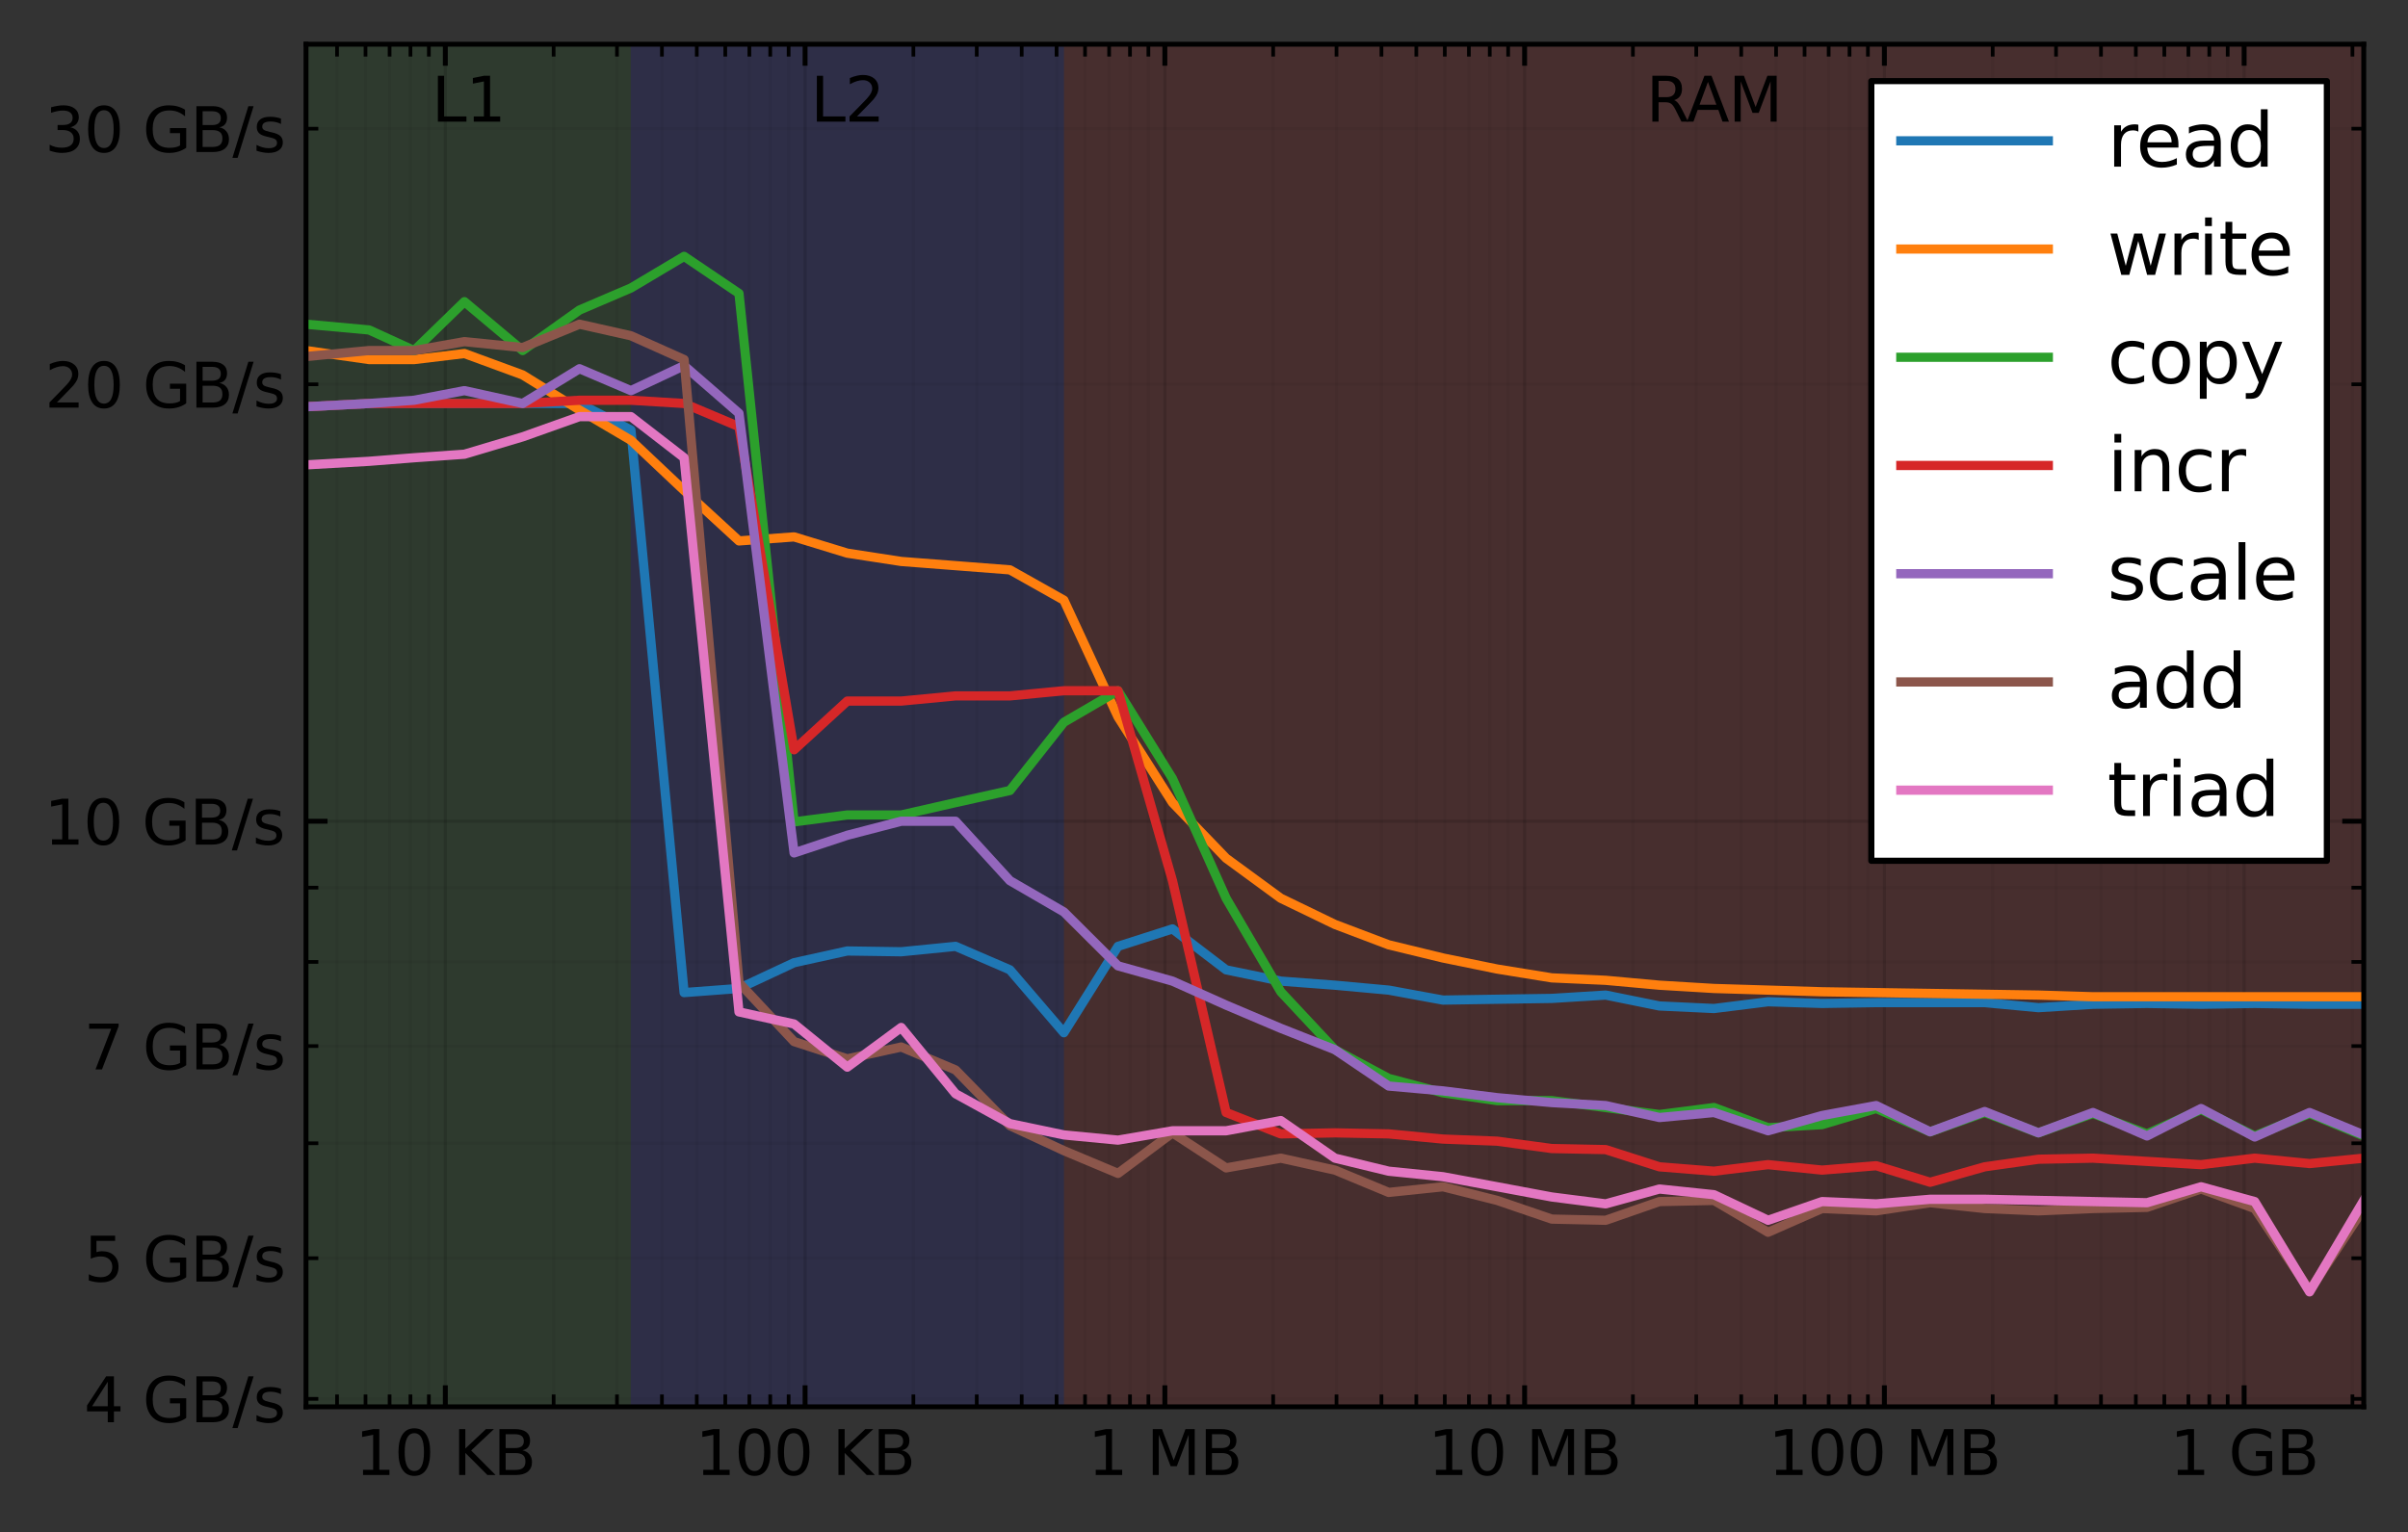 <?xml version="1.0" encoding="utf-8" standalone="no"?>
<!DOCTYPE svg PUBLIC "-//W3C//DTD SVG 1.1//EN"
  "http://www.w3.org/Graphics/SVG/1.1/DTD/svg11.dtd">
<svg xmlns:xlink="http://www.w3.org/1999/xlink" width="391.791pt" height="249.338pt" viewBox="0 0 391.791 249.338" xmlns="http://www.w3.org/2000/svg" version="1.1">
 <rect x="0" y="0" width="391.791" height="249.338" fill="#333333" stroke="none"/>
 <defs>
  <style type="text/css">*{stroke-linejoin: round; stroke-linecap: butt}</style>
 </defs>
 <g id="figure_1">
  <g id="patch_1">
   <path d="M 0 249.338 
L 391.791 249.338 
L 391.791 0 
L 0 0 
L 0 249.338 
z
" style="fill: none"/>
  </g>
  <g id="axes_1">
   <g id="patch_2">
    <path d="M 49.791 228.96 
L 384.591 228.96 
L 384.591 7.2 
L 49.791 7.2 
L 49.791 228.96 
z
" style="fill: none"/>
   </g>
   <g id="patch_3">
    <path d="M 49.791 228.96 
L 102.628 228.96 
L 102.628 7.2 
L 49.791 7.2 
z
" clip-path="url(#p3433dcb94c)" style="fill: #008000; opacity: 0.1"/>
   </g>
   <g id="patch_4">
    <path d="M 102.628 228.96 
L 173.111 228.96 
L 173.111 7.2 
L 102.628 7.2 
z
" clip-path="url(#p3433dcb94c)" style="fill: #0000ff; opacity: 0.1"/>
   </g>
   <g id="patch_5">
    <path d="M 173.111 228.96 
L 384.591 228.96 
L 384.591 7.2 
L 173.111 7.2 
z
" clip-path="url(#p3433dcb94c)" style="fill: #ff0000; opacity: 0.1"/>
   </g>
   <g id="matplotlib.axis_1">
    <g id="xtick_1">
     <g id="line2d_1">
      <path d="M 72.456 228.96 
L 72.456 7.2 
" clip-path="url(#p3433dcb94c)" style="fill: none; stroke: #000000; stroke-opacity: 0.133; stroke-width: 0.5; stroke-linecap: square"/>
     </g>
     <g id="line2d_2">
      <defs>
       <path id="m2399c6f566" d="M 0 0 
L 0 -3.5 
" style="stroke: #000000; stroke-width: 0.8"/>
      </defs>
      <g>
       <use xlink:href="#m2399c6f566" x="72.456" y="228.96" style="stroke: #000000; stroke-width: 0.8"/>
      </g>
     </g>
     <g id="line2d_3">
      <defs>
       <path id="m37feca4bda" d="M 0 0 
L 0 3.5 
" style="stroke: #000000; stroke-width: 0.8"/>
      </defs>
      <g>
       <use xlink:href="#m37feca4bda" x="72.456" y="7.2" style="stroke: #000000; stroke-width: 0.8"/>
      </g>
     </g>
     <g id="text_1">
      <!-- 10 KB -->
      <g transform="translate(57.795 240.058) scale(0.1 -0.1)">
       <defs>
        <path id="DejaVuSans-31" d="M 794 531 
L 1825 531 
L 1825 4091 
L 703 3866 
L 703 4441 
L 1819 4666 
L 2450 4666 
L 2450 531 
L 3481 531 
L 3481 0 
L 794 0 
L 794 531 
z
" transform="scale(0.016)"/>
        <path id="DejaVuSans-30" d="M 2034 4250 
Q 1547 4250 1301 3770 
Q 1056 3291 1056 2328 
Q 1056 1369 1301 889 
Q 1547 409 2034 409 
Q 2525 409 2770 889 
Q 3016 1369 3016 2328 
Q 3016 3291 2770 3770 
Q 2525 4250 2034 4250 
z
M 2034 4750 
Q 2819 4750 3233 4129 
Q 3647 3509 3647 2328 
Q 3647 1150 3233 529 
Q 2819 -91 2034 -91 
Q 1250 -91 836 529 
Q 422 1150 422 2328 
Q 422 3509 836 4129 
Q 1250 4750 2034 4750 
z
" transform="scale(0.016)"/>
        <path id="DejaVuSans-20" transform="scale(0.016)"/>
        <path id="DejaVuSans-4b" d="M 628 4666 
L 1259 4666 
L 1259 2694 
L 3353 4666 
L 4166 4666 
L 1850 2491 
L 4331 0 
L 3500 0 
L 1259 2247 
L 1259 0 
L 628 0 
L 628 4666 
z
" transform="scale(0.016)"/>
        <path id="DejaVuSans-42" d="M 1259 2228 
L 1259 519 
L 2272 519 
Q 2781 519 3026 730 
Q 3272 941 3272 1375 
Q 3272 1813 3026 2020 
Q 2781 2228 2272 2228 
L 1259 2228 
z
M 1259 4147 
L 1259 2741 
L 2194 2741 
Q 2656 2741 2882 2914 
Q 3109 3088 3109 3444 
Q 3109 3797 2882 3972 
Q 2656 4147 2194 4147 
L 1259 4147 
z
M 628 4666 
L 2241 4666 
Q 2963 4666 3353 4366 
Q 3744 4066 3744 3513 
Q 3744 3084 3544 2831 
Q 3344 2578 2956 2516 
Q 3422 2416 3680 2098 
Q 3938 1781 3938 1306 
Q 3938 681 3513 340 
Q 3088 0 2303 0 
L 628 0 
L 628 4666 
z
" transform="scale(0.016)"/>
       </defs>
       <use xlink:href="#DejaVuSans-31"/>
       <use xlink:href="#DejaVuSans-30" x="63.623"/>
       <use xlink:href="#DejaVuSans-20" x="127.246"/>
       <use xlink:href="#DejaVuSans-4b" x="159.033"/>
       <use xlink:href="#DejaVuSans-42" x="224.609"/>
      </g>
     </g>
    </g>
    <g id="xtick_2">
     <g id="line2d_4">
      <path d="M 130.991 228.96 
L 130.991 7.2 
" clip-path="url(#p3433dcb94c)" style="fill: none; stroke: #000000; stroke-opacity: 0.133; stroke-width: 0.5; stroke-linecap: square"/>
     </g>
     <g id="line2d_5">
      <g>
       <use xlink:href="#m2399c6f566" x="130.991" y="228.96" style="stroke: #000000; stroke-width: 0.8"/>
      </g>
     </g>
     <g id="line2d_6">
      <g>
       <use xlink:href="#m37feca4bda" x="130.991" y="7.2" style="stroke: #000000; stroke-width: 0.8"/>
      </g>
     </g>
     <g id="text_2">
      <!-- 100 KB -->
      <g transform="translate(113.149 240.058) scale(0.1 -0.1)">
       <use xlink:href="#DejaVuSans-31"/>
       <use xlink:href="#DejaVuSans-30" x="63.623"/>
       <use xlink:href="#DejaVuSans-30" x="127.246"/>
       <use xlink:href="#DejaVuSans-20" x="190.869"/>
       <use xlink:href="#DejaVuSans-4b" x="222.656"/>
       <use xlink:href="#DejaVuSans-42" x="288.232"/>
      </g>
     </g>
    </g>
    <g id="xtick_3">
     <g id="line2d_7">
      <path d="M 189.526 228.96 
L 189.526 7.2 
" clip-path="url(#p3433dcb94c)" style="fill: none; stroke: #000000; stroke-opacity: 0.133; stroke-width: 0.5; stroke-linecap: square"/>
     </g>
     <g id="line2d_8">
      <g>
       <use xlink:href="#m2399c6f566" x="189.526" y="228.96" style="stroke: #000000; stroke-width: 0.8"/>
      </g>
     </g>
     <g id="line2d_9">
      <g>
       <use xlink:href="#m37feca4bda" x="189.526" y="7.2" style="stroke: #000000; stroke-width: 0.8"/>
      </g>
     </g>
     <g id="text_3">
      <!-- 1 MB -->
      <g transform="translate(177.011 240.058) scale(0.1 -0.1)">
       <defs>
        <path id="DejaVuSans-4d" d="M 628 4666 
L 1569 4666 
L 2759 1491 
L 3956 4666 
L 4897 4666 
L 4897 0 
L 4281 0 
L 4281 4097 
L 3078 897 
L 2444 897 
L 1241 4097 
L 1241 0 
L 628 0 
L 628 4666 
z
" transform="scale(0.016)"/>
       </defs>
       <use xlink:href="#DejaVuSans-31"/>
       <use xlink:href="#DejaVuSans-20" x="63.623"/>
       <use xlink:href="#DejaVuSans-4d" x="95.41"/>
       <use xlink:href="#DejaVuSans-42" x="181.689"/>
      </g>
     </g>
    </g>
    <g id="xtick_4">
     <g id="line2d_10">
      <path d="M 248.061 228.96 
L 248.061 7.2 
" clip-path="url(#p3433dcb94c)" style="fill: none; stroke: #000000; stroke-opacity: 0.133; stroke-width: 0.5; stroke-linecap: square"/>
     </g>
     <g id="line2d_11">
      <g>
       <use xlink:href="#m2399c6f566" x="248.061" y="228.96" style="stroke: #000000; stroke-width: 0.8"/>
      </g>
     </g>
     <g id="line2d_12">
      <g>
       <use xlink:href="#m37feca4bda" x="248.061" y="7.2" style="stroke: #000000; stroke-width: 0.8"/>
      </g>
     </g>
     <g id="text_4">
      <!-- 10 MB -->
      <g transform="translate(232.365 240.058) scale(0.1 -0.1)">
       <use xlink:href="#DejaVuSans-31"/>
       <use xlink:href="#DejaVuSans-30" x="63.623"/>
       <use xlink:href="#DejaVuSans-20" x="127.246"/>
       <use xlink:href="#DejaVuSans-4d" x="159.033"/>
       <use xlink:href="#DejaVuSans-42" x="245.312"/>
      </g>
     </g>
    </g>
    <g id="xtick_5">
     <g id="line2d_13">
      <path d="M 306.596 228.96 
L 306.596 7.2 
" clip-path="url(#p3433dcb94c)" style="fill: none; stroke: #000000; stroke-opacity: 0.133; stroke-width: 0.5; stroke-linecap: square"/>
     </g>
     <g id="line2d_14">
      <g>
       <use xlink:href="#m2399c6f566" x="306.596" y="228.96" style="stroke: #000000; stroke-width: 0.8"/>
      </g>
     </g>
     <g id="line2d_15">
      <g>
       <use xlink:href="#m37feca4bda" x="306.596" y="7.2" style="stroke: #000000; stroke-width: 0.8"/>
      </g>
     </g>
     <g id="text_5">
      <!-- 100 MB -->
      <g transform="translate(287.719 240.058) scale(0.1 -0.1)">
       <use xlink:href="#DejaVuSans-31"/>
       <use xlink:href="#DejaVuSans-30" x="63.623"/>
       <use xlink:href="#DejaVuSans-30" x="127.246"/>
       <use xlink:href="#DejaVuSans-20" x="190.869"/>
       <use xlink:href="#DejaVuSans-4d" x="222.656"/>
       <use xlink:href="#DejaVuSans-42" x="308.936"/>
      </g>
     </g>
    </g>
    <g id="xtick_6">
     <g id="line2d_16">
      <path d="M 365.131 228.96 
L 365.131 7.2 
" clip-path="url(#p3433dcb94c)" style="fill: none; stroke: #000000; stroke-opacity: 0.133; stroke-width: 0.5; stroke-linecap: square"/>
     </g>
     <g id="line2d_17">
      <g>
       <use xlink:href="#m2399c6f566" x="365.131" y="228.96" style="stroke: #000000; stroke-width: 0.8"/>
      </g>
     </g>
     <g id="line2d_18">
      <g>
       <use xlink:href="#m37feca4bda" x="365.131" y="7.2" style="stroke: #000000; stroke-width: 0.8"/>
      </g>
     </g>
     <g id="text_6">
      <!-- 1 GB -->
      <g transform="translate(353.056 240.058) scale(0.1 -0.1)">
       <defs>
        <path id="DejaVuSans-47" d="M 3809 666 
L 3809 1919 
L 2778 1919 
L 2778 2438 
L 4434 2438 
L 4434 434 
Q 4069 175 3628 42 
Q 3188 -91 2688 -91 
Q 1594 -91 976 548 
Q 359 1188 359 2328 
Q 359 3472 976 4111 
Q 1594 4750 2688 4750 
Q 3144 4750 3555 4637 
Q 3966 4525 4313 4306 
L 4313 3634 
Q 3963 3931 3569 4081 
Q 3175 4231 2741 4231 
Q 1884 4231 1454 3753 
Q 1025 3275 1025 2328 
Q 1025 1384 1454 906 
Q 1884 428 2741 428 
Q 3075 428 3337 486 
Q 3600 544 3809 666 
z
" transform="scale(0.016)"/>
       </defs>
       <use xlink:href="#DejaVuSans-31"/>
       <use xlink:href="#DejaVuSans-20" x="63.623"/>
       <use xlink:href="#DejaVuSans-47" x="95.41"/>
       <use xlink:href="#DejaVuSans-42" x="172.9"/>
      </g>
     </g>
    </g>
    <g id="xtick_7">
     <g id="line2d_19">
      <path d="M 54.836 228.96 
L 54.836 7.2 
" clip-path="url(#p3433dcb94c)" style="fill: none; stroke: #000000; stroke-opacity: 0.05; stroke-width: 0.5; stroke-linecap: square"/>
     </g>
     <g id="line2d_20">
      <defs>
       <path id="mab51e70333" d="M 0 0 
L 0 -2 
" style="stroke: #000000; stroke-width: 0.6"/>
      </defs>
      <g>
       <use xlink:href="#mab51e70333" x="54.836" y="228.96" style="stroke: #000000; stroke-width: 0.6"/>
      </g>
     </g>
     <g id="line2d_21">
      <defs>
       <path id="m028f61fdc0" d="M 0 0 
L 0 2 
" style="stroke: #000000; stroke-width: 0.6"/>
      </defs>
      <g>
       <use xlink:href="#m028f61fdc0" x="54.836" y="7.2" style="stroke: #000000; stroke-width: 0.6"/>
      </g>
     </g>
    </g>
    <g id="xtick_8">
     <g id="line2d_22">
      <path d="M 59.47 228.96 
L 59.47 7.2 
" clip-path="url(#p3433dcb94c)" style="fill: none; stroke: #000000; stroke-opacity: 0.05; stroke-width: 0.5; stroke-linecap: square"/>
     </g>
     <g id="line2d_23">
      <g>
       <use xlink:href="#mab51e70333" x="59.47" y="228.96" style="stroke: #000000; stroke-width: 0.6"/>
      </g>
     </g>
     <g id="line2d_24">
      <g>
       <use xlink:href="#m028f61fdc0" x="59.47" y="7.2" style="stroke: #000000; stroke-width: 0.6"/>
      </g>
     </g>
    </g>
    <g id="xtick_9">
     <g id="line2d_25">
      <path d="M 63.389 228.96 
L 63.389 7.2 
" clip-path="url(#p3433dcb94c)" style="fill: none; stroke: #000000; stroke-opacity: 0.05; stroke-width: 0.5; stroke-linecap: square"/>
     </g>
     <g id="line2d_26">
      <g>
       <use xlink:href="#mab51e70333" x="63.389" y="228.96" style="stroke: #000000; stroke-width: 0.6"/>
      </g>
     </g>
     <g id="line2d_27">
      <g>
       <use xlink:href="#m028f61fdc0" x="63.389" y="7.2" style="stroke: #000000; stroke-width: 0.6"/>
      </g>
     </g>
    </g>
    <g id="xtick_10">
     <g id="line2d_28">
      <path d="M 66.784 228.96 
L 66.784 7.2 
" clip-path="url(#p3433dcb94c)" style="fill: none; stroke: #000000; stroke-opacity: 0.05; stroke-width: 0.5; stroke-linecap: square"/>
     </g>
     <g id="line2d_29">
      <g>
       <use xlink:href="#mab51e70333" x="66.784" y="228.96" style="stroke: #000000; stroke-width: 0.6"/>
      </g>
     </g>
     <g id="line2d_30">
      <g>
       <use xlink:href="#m028f61fdc0" x="66.784" y="7.2" style="stroke: #000000; stroke-width: 0.6"/>
      </g>
     </g>
    </g>
    <g id="xtick_11">
     <g id="line2d_31">
      <path d="M 69.778 228.96 
L 69.778 7.2 
" clip-path="url(#p3433dcb94c)" style="fill: none; stroke: #000000; stroke-opacity: 0.05; stroke-width: 0.5; stroke-linecap: square"/>
     </g>
     <g id="line2d_32">
      <g>
       <use xlink:href="#mab51e70333" x="69.778" y="228.96" style="stroke: #000000; stroke-width: 0.6"/>
      </g>
     </g>
     <g id="line2d_33">
      <g>
       <use xlink:href="#m028f61fdc0" x="69.778" y="7.2" style="stroke: #000000; stroke-width: 0.6"/>
      </g>
     </g>
    </g>
    <g id="xtick_12">
     <g id="line2d_34">
      <path d="M 90.077 228.96 
L 90.077 7.2 
" clip-path="url(#p3433dcb94c)" style="fill: none; stroke: #000000; stroke-opacity: 0.05; stroke-width: 0.5; stroke-linecap: square"/>
     </g>
     <g id="line2d_35">
      <g>
       <use xlink:href="#mab51e70333" x="90.077" y="228.96" style="stroke: #000000; stroke-width: 0.6"/>
      </g>
     </g>
     <g id="line2d_36">
      <g>
       <use xlink:href="#m028f61fdc0" x="90.077" y="7.2" style="stroke: #000000; stroke-width: 0.6"/>
      </g>
     </g>
    </g>
    <g id="xtick_13">
     <g id="line2d_37">
      <path d="M 100.385 228.96 
L 100.385 7.2 
" clip-path="url(#p3433dcb94c)" style="fill: none; stroke: #000000; stroke-opacity: 0.05; stroke-width: 0.5; stroke-linecap: square"/>
     </g>
     <g id="line2d_38">
      <g>
       <use xlink:href="#mab51e70333" x="100.385" y="228.96" style="stroke: #000000; stroke-width: 0.6"/>
      </g>
     </g>
     <g id="line2d_39">
      <g>
       <use xlink:href="#m028f61fdc0" x="100.385" y="7.2" style="stroke: #000000; stroke-width: 0.6"/>
      </g>
     </g>
    </g>
    <g id="xtick_14">
     <g id="line2d_40">
      <path d="M 107.698 228.96 
L 107.698 7.2 
" clip-path="url(#p3433dcb94c)" style="fill: none; stroke: #000000; stroke-opacity: 0.05; stroke-width: 0.5; stroke-linecap: square"/>
     </g>
     <g id="line2d_41">
      <g>
       <use xlink:href="#mab51e70333" x="107.698" y="228.96" style="stroke: #000000; stroke-width: 0.6"/>
      </g>
     </g>
     <g id="line2d_42">
      <g>
       <use xlink:href="#m028f61fdc0" x="107.698" y="7.2" style="stroke: #000000; stroke-width: 0.6"/>
      </g>
     </g>
    </g>
    <g id="xtick_15">
     <g id="line2d_43">
      <path d="M 113.371 228.96 
L 113.371 7.2 
" clip-path="url(#p3433dcb94c)" style="fill: none; stroke: #000000; stroke-opacity: 0.05; stroke-width: 0.5; stroke-linecap: square"/>
     </g>
     <g id="line2d_44">
      <g>
       <use xlink:href="#mab51e70333" x="113.371" y="228.96" style="stroke: #000000; stroke-width: 0.6"/>
      </g>
     </g>
     <g id="line2d_45">
      <g>
       <use xlink:href="#m028f61fdc0" x="113.371" y="7.2" style="stroke: #000000; stroke-width: 0.6"/>
      </g>
     </g>
    </g>
    <g id="xtick_16">
     <g id="line2d_46">
      <path d="M 118.005 228.96 
L 118.005 7.2 
" clip-path="url(#p3433dcb94c)" style="fill: none; stroke: #000000; stroke-opacity: 0.05; stroke-width: 0.5; stroke-linecap: square"/>
     </g>
     <g id="line2d_47">
      <g>
       <use xlink:href="#mab51e70333" x="118.005" y="228.96" style="stroke: #000000; stroke-width: 0.6"/>
      </g>
     </g>
     <g id="line2d_48">
      <g>
       <use xlink:href="#m028f61fdc0" x="118.005" y="7.2" style="stroke: #000000; stroke-width: 0.6"/>
      </g>
     </g>
    </g>
    <g id="xtick_17">
     <g id="line2d_49">
      <path d="M 121.924 228.96 
L 121.924 7.2 
" clip-path="url(#p3433dcb94c)" style="fill: none; stroke: #000000; stroke-opacity: 0.05; stroke-width: 0.5; stroke-linecap: square"/>
     </g>
     <g id="line2d_50">
      <g>
       <use xlink:href="#mab51e70333" x="121.924" y="228.96" style="stroke: #000000; stroke-width: 0.6"/>
      </g>
     </g>
     <g id="line2d_51">
      <g>
       <use xlink:href="#m028f61fdc0" x="121.924" y="7.2" style="stroke: #000000; stroke-width: 0.6"/>
      </g>
     </g>
    </g>
    <g id="xtick_18">
     <g id="line2d_52">
      <path d="M 125.319 228.96 
L 125.319 7.2 
" clip-path="url(#p3433dcb94c)" style="fill: none; stroke: #000000; stroke-opacity: 0.05; stroke-width: 0.5; stroke-linecap: square"/>
     </g>
     <g id="line2d_53">
      <g>
       <use xlink:href="#mab51e70333" x="125.319" y="228.96" style="stroke: #000000; stroke-width: 0.6"/>
      </g>
     </g>
     <g id="line2d_54">
      <g>
       <use xlink:href="#m028f61fdc0" x="125.319" y="7.2" style="stroke: #000000; stroke-width: 0.6"/>
      </g>
     </g>
    </g>
    <g id="xtick_19">
     <g id="line2d_55">
      <path d="M 128.313 228.96 
L 128.313 7.2 
" clip-path="url(#p3433dcb94c)" style="fill: none; stroke: #000000; stroke-opacity: 0.05; stroke-width: 0.5; stroke-linecap: square"/>
     </g>
     <g id="line2d_56">
      <g>
       <use xlink:href="#mab51e70333" x="128.313" y="228.96" style="stroke: #000000; stroke-width: 0.6"/>
      </g>
     </g>
     <g id="line2d_57">
      <g>
       <use xlink:href="#m028f61fdc0" x="128.313" y="7.2" style="stroke: #000000; stroke-width: 0.6"/>
      </g>
     </g>
    </g>
    <g id="xtick_20">
     <g id="line2d_58">
      <path d="M 148.612 228.96 
L 148.612 7.2 
" clip-path="url(#p3433dcb94c)" style="fill: none; stroke: #000000; stroke-opacity: 0.05; stroke-width: 0.5; stroke-linecap: square"/>
     </g>
     <g id="line2d_59">
      <g>
       <use xlink:href="#mab51e70333" x="148.612" y="228.96" style="stroke: #000000; stroke-width: 0.6"/>
      </g>
     </g>
     <g id="line2d_60">
      <g>
       <use xlink:href="#m028f61fdc0" x="148.612" y="7.2" style="stroke: #000000; stroke-width: 0.6"/>
      </g>
     </g>
    </g>
    <g id="xtick_21">
     <g id="line2d_61">
      <path d="M 158.92 228.96 
L 158.92 7.2 
" clip-path="url(#p3433dcb94c)" style="fill: none; stroke: #000000; stroke-opacity: 0.05; stroke-width: 0.5; stroke-linecap: square"/>
     </g>
     <g id="line2d_62">
      <g>
       <use xlink:href="#mab51e70333" x="158.92" y="228.96" style="stroke: #000000; stroke-width: 0.6"/>
      </g>
     </g>
     <g id="line2d_63">
      <g>
       <use xlink:href="#m028f61fdc0" x="158.92" y="7.2" style="stroke: #000000; stroke-width: 0.6"/>
      </g>
     </g>
    </g>
    <g id="xtick_22">
     <g id="line2d_64">
      <path d="M 166.233 228.96 
L 166.233 7.2 
" clip-path="url(#p3433dcb94c)" style="fill: none; stroke: #000000; stroke-opacity: 0.05; stroke-width: 0.5; stroke-linecap: square"/>
     </g>
     <g id="line2d_65">
      <g>
       <use xlink:href="#mab51e70333" x="166.233" y="228.96" style="stroke: #000000; stroke-width: 0.6"/>
      </g>
     </g>
     <g id="line2d_66">
      <g>
       <use xlink:href="#m028f61fdc0" x="166.233" y="7.2" style="stroke: #000000; stroke-width: 0.6"/>
      </g>
     </g>
    </g>
    <g id="xtick_23">
     <g id="line2d_67">
      <path d="M 171.906 228.96 
L 171.906 7.2 
" clip-path="url(#p3433dcb94c)" style="fill: none; stroke: #000000; stroke-opacity: 0.05; stroke-width: 0.5; stroke-linecap: square"/>
     </g>
     <g id="line2d_68">
      <g>
       <use xlink:href="#mab51e70333" x="171.906" y="228.96" style="stroke: #000000; stroke-width: 0.6"/>
      </g>
     </g>
     <g id="line2d_69">
      <g>
       <use xlink:href="#m028f61fdc0" x="171.906" y="7.2" style="stroke: #000000; stroke-width: 0.6"/>
      </g>
     </g>
    </g>
    <g id="xtick_24">
     <g id="line2d_70">
      <path d="M 176.54 228.96 
L 176.54 7.2 
" clip-path="url(#p3433dcb94c)" style="fill: none; stroke: #000000; stroke-opacity: 0.05; stroke-width: 0.5; stroke-linecap: square"/>
     </g>
     <g id="line2d_71">
      <g>
       <use xlink:href="#mab51e70333" x="176.54" y="228.96" style="stroke: #000000; stroke-width: 0.6"/>
      </g>
     </g>
     <g id="line2d_72">
      <g>
       <use xlink:href="#m028f61fdc0" x="176.54" y="7.2" style="stroke: #000000; stroke-width: 0.6"/>
      </g>
     </g>
    </g>
    <g id="xtick_25">
     <g id="line2d_73">
      <path d="M 180.459 228.96 
L 180.459 7.2 
" clip-path="url(#p3433dcb94c)" style="fill: none; stroke: #000000; stroke-opacity: 0.05; stroke-width: 0.5; stroke-linecap: square"/>
     </g>
     <g id="line2d_74">
      <g>
       <use xlink:href="#mab51e70333" x="180.459" y="228.96" style="stroke: #000000; stroke-width: 0.6"/>
      </g>
     </g>
     <g id="line2d_75">
      <g>
       <use xlink:href="#m028f61fdc0" x="180.459" y="7.2" style="stroke: #000000; stroke-width: 0.6"/>
      </g>
     </g>
    </g>
    <g id="xtick_26">
     <g id="line2d_76">
      <path d="M 183.854 228.96 
L 183.854 7.2 
" clip-path="url(#p3433dcb94c)" style="fill: none; stroke: #000000; stroke-opacity: 0.05; stroke-width: 0.5; stroke-linecap: square"/>
     </g>
     <g id="line2d_77">
      <g>
       <use xlink:href="#mab51e70333" x="183.854" y="228.96" style="stroke: #000000; stroke-width: 0.6"/>
      </g>
     </g>
     <g id="line2d_78">
      <g>
       <use xlink:href="#m028f61fdc0" x="183.854" y="7.2" style="stroke: #000000; stroke-width: 0.6"/>
      </g>
     </g>
    </g>
    <g id="xtick_27">
     <g id="line2d_79">
      <path d="M 186.848 228.96 
L 186.848 7.2 
" clip-path="url(#p3433dcb94c)" style="fill: none; stroke: #000000; stroke-opacity: 0.05; stroke-width: 0.5; stroke-linecap: square"/>
     </g>
     <g id="line2d_80">
      <g>
       <use xlink:href="#mab51e70333" x="186.848" y="228.96" style="stroke: #000000; stroke-width: 0.6"/>
      </g>
     </g>
     <g id="line2d_81">
      <g>
       <use xlink:href="#m028f61fdc0" x="186.848" y="7.2" style="stroke: #000000; stroke-width: 0.6"/>
      </g>
     </g>
    </g>
    <g id="xtick_28">
     <g id="line2d_82">
      <path d="M 207.147 228.96 
L 207.147 7.2 
" clip-path="url(#p3433dcb94c)" style="fill: none; stroke: #000000; stroke-opacity: 0.05; stroke-width: 0.5; stroke-linecap: square"/>
     </g>
     <g id="line2d_83">
      <g>
       <use xlink:href="#mab51e70333" x="207.147" y="228.96" style="stroke: #000000; stroke-width: 0.6"/>
      </g>
     </g>
     <g id="line2d_84">
      <g>
       <use xlink:href="#m028f61fdc0" x="207.147" y="7.2" style="stroke: #000000; stroke-width: 0.6"/>
      </g>
     </g>
    </g>
    <g id="xtick_29">
     <g id="line2d_85">
      <path d="M 217.455 228.96 
L 217.455 7.2 
" clip-path="url(#p3433dcb94c)" style="fill: none; stroke: #000000; stroke-opacity: 0.05; stroke-width: 0.5; stroke-linecap: square"/>
     </g>
     <g id="line2d_86">
      <g>
       <use xlink:href="#mab51e70333" x="217.455" y="228.96" style="stroke: #000000; stroke-width: 0.6"/>
      </g>
     </g>
     <g id="line2d_87">
      <g>
       <use xlink:href="#m028f61fdc0" x="217.455" y="7.2" style="stroke: #000000; stroke-width: 0.6"/>
      </g>
     </g>
    </g>
    <g id="xtick_30">
     <g id="line2d_88">
      <path d="M 224.768 228.96 
L 224.768 7.2 
" clip-path="url(#p3433dcb94c)" style="fill: none; stroke: #000000; stroke-opacity: 0.05; stroke-width: 0.5; stroke-linecap: square"/>
     </g>
     <g id="line2d_89">
      <g>
       <use xlink:href="#mab51e70333" x="224.768" y="228.96" style="stroke: #000000; stroke-width: 0.6"/>
      </g>
     </g>
     <g id="line2d_90">
      <g>
       <use xlink:href="#m028f61fdc0" x="224.768" y="7.2" style="stroke: #000000; stroke-width: 0.6"/>
      </g>
     </g>
    </g>
    <g id="xtick_31">
     <g id="line2d_91">
      <path d="M 230.441 228.96 
L 230.441 7.2 
" clip-path="url(#p3433dcb94c)" style="fill: none; stroke: #000000; stroke-opacity: 0.05; stroke-width: 0.5; stroke-linecap: square"/>
     </g>
     <g id="line2d_92">
      <g>
       <use xlink:href="#mab51e70333" x="230.441" y="228.96" style="stroke: #000000; stroke-width: 0.6"/>
      </g>
     </g>
     <g id="line2d_93">
      <g>
       <use xlink:href="#m028f61fdc0" x="230.441" y="7.2" style="stroke: #000000; stroke-width: 0.6"/>
      </g>
     </g>
    </g>
    <g id="xtick_32">
     <g id="line2d_94">
      <path d="M 235.075 228.96 
L 235.075 7.2 
" clip-path="url(#p3433dcb94c)" style="fill: none; stroke: #000000; stroke-opacity: 0.05; stroke-width: 0.5; stroke-linecap: square"/>
     </g>
     <g id="line2d_95">
      <g>
       <use xlink:href="#mab51e70333" x="235.075" y="228.96" style="stroke: #000000; stroke-width: 0.6"/>
      </g>
     </g>
     <g id="line2d_96">
      <g>
       <use xlink:href="#m028f61fdc0" x="235.075" y="7.2" style="stroke: #000000; stroke-width: 0.6"/>
      </g>
     </g>
    </g>
    <g id="xtick_33">
     <g id="line2d_97">
      <path d="M 238.994 228.96 
L 238.994 7.2 
" clip-path="url(#p3433dcb94c)" style="fill: none; stroke: #000000; stroke-opacity: 0.05; stroke-width: 0.5; stroke-linecap: square"/>
     </g>
     <g id="line2d_98">
      <g>
       <use xlink:href="#mab51e70333" x="238.994" y="228.96" style="stroke: #000000; stroke-width: 0.6"/>
      </g>
     </g>
     <g id="line2d_99">
      <g>
       <use xlink:href="#m028f61fdc0" x="238.994" y="7.2" style="stroke: #000000; stroke-width: 0.6"/>
      </g>
     </g>
    </g>
    <g id="xtick_34">
     <g id="line2d_100">
      <path d="M 242.389 228.96 
L 242.389 7.2 
" clip-path="url(#p3433dcb94c)" style="fill: none; stroke: #000000; stroke-opacity: 0.05; stroke-width: 0.5; stroke-linecap: square"/>
     </g>
     <g id="line2d_101">
      <g>
       <use xlink:href="#mab51e70333" x="242.389" y="228.96" style="stroke: #000000; stroke-width: 0.6"/>
      </g>
     </g>
     <g id="line2d_102">
      <g>
       <use xlink:href="#m028f61fdc0" x="242.389" y="7.2" style="stroke: #000000; stroke-width: 0.6"/>
      </g>
     </g>
    </g>
    <g id="xtick_35">
     <g id="line2d_103">
      <path d="M 245.383 228.96 
L 245.383 7.2 
" clip-path="url(#p3433dcb94c)" style="fill: none; stroke: #000000; stroke-opacity: 0.05; stroke-width: 0.5; stroke-linecap: square"/>
     </g>
     <g id="line2d_104">
      <g>
       <use xlink:href="#mab51e70333" x="245.383" y="228.96" style="stroke: #000000; stroke-width: 0.6"/>
      </g>
     </g>
     <g id="line2d_105">
      <g>
       <use xlink:href="#m028f61fdc0" x="245.383" y="7.2" style="stroke: #000000; stroke-width: 0.6"/>
      </g>
     </g>
    </g>
    <g id="xtick_36">
     <g id="line2d_106">
      <path d="M 265.682 228.96 
L 265.682 7.2 
" clip-path="url(#p3433dcb94c)" style="fill: none; stroke: #000000; stroke-opacity: 0.05; stroke-width: 0.5; stroke-linecap: square"/>
     </g>
     <g id="line2d_107">
      <g>
       <use xlink:href="#mab51e70333" x="265.682" y="228.96" style="stroke: #000000; stroke-width: 0.6"/>
      </g>
     </g>
     <g id="line2d_108">
      <g>
       <use xlink:href="#m028f61fdc0" x="265.682" y="7.2" style="stroke: #000000; stroke-width: 0.6"/>
      </g>
     </g>
    </g>
    <g id="xtick_37">
     <g id="line2d_109">
      <path d="M 275.99 228.96 
L 275.99 7.2 
" clip-path="url(#p3433dcb94c)" style="fill: none; stroke: #000000; stroke-opacity: 0.05; stroke-width: 0.5; stroke-linecap: square"/>
     </g>
     <g id="line2d_110">
      <g>
       <use xlink:href="#mab51e70333" x="275.99" y="228.96" style="stroke: #000000; stroke-width: 0.6"/>
      </g>
     </g>
     <g id="line2d_111">
      <g>
       <use xlink:href="#m028f61fdc0" x="275.99" y="7.2" style="stroke: #000000; stroke-width: 0.6"/>
      </g>
     </g>
    </g>
    <g id="xtick_38">
     <g id="line2d_112">
      <path d="M 283.303 228.96 
L 283.303 7.2 
" clip-path="url(#p3433dcb94c)" style="fill: none; stroke: #000000; stroke-opacity: 0.05; stroke-width: 0.5; stroke-linecap: square"/>
     </g>
     <g id="line2d_113">
      <g>
       <use xlink:href="#mab51e70333" x="283.303" y="228.96" style="stroke: #000000; stroke-width: 0.6"/>
      </g>
     </g>
     <g id="line2d_114">
      <g>
       <use xlink:href="#m028f61fdc0" x="283.303" y="7.2" style="stroke: #000000; stroke-width: 0.6"/>
      </g>
     </g>
    </g>
    <g id="xtick_39">
     <g id="line2d_115">
      <path d="M 288.976 228.96 
L 288.976 7.2 
" clip-path="url(#p3433dcb94c)" style="fill: none; stroke: #000000; stroke-opacity: 0.05; stroke-width: 0.5; stroke-linecap: square"/>
     </g>
     <g id="line2d_116">
      <g>
       <use xlink:href="#mab51e70333" x="288.976" y="228.96" style="stroke: #000000; stroke-width: 0.6"/>
      </g>
     </g>
     <g id="line2d_117">
      <g>
       <use xlink:href="#m028f61fdc0" x="288.976" y="7.2" style="stroke: #000000; stroke-width: 0.6"/>
      </g>
     </g>
    </g>
    <g id="xtick_40">
     <g id="line2d_118">
      <path d="M 293.61 228.96 
L 293.61 7.2 
" clip-path="url(#p3433dcb94c)" style="fill: none; stroke: #000000; stroke-opacity: 0.05; stroke-width: 0.5; stroke-linecap: square"/>
     </g>
     <g id="line2d_119">
      <g>
       <use xlink:href="#mab51e70333" x="293.61" y="228.96" style="stroke: #000000; stroke-width: 0.6"/>
      </g>
     </g>
     <g id="line2d_120">
      <g>
       <use xlink:href="#m028f61fdc0" x="293.61" y="7.2" style="stroke: #000000; stroke-width: 0.6"/>
      </g>
     </g>
    </g>
    <g id="xtick_41">
     <g id="line2d_121">
      <path d="M 297.529 228.96 
L 297.529 7.2 
" clip-path="url(#p3433dcb94c)" style="fill: none; stroke: #000000; stroke-opacity: 0.05; stroke-width: 0.5; stroke-linecap: square"/>
     </g>
     <g id="line2d_122">
      <g>
       <use xlink:href="#mab51e70333" x="297.529" y="228.96" style="stroke: #000000; stroke-width: 0.6"/>
      </g>
     </g>
     <g id="line2d_123">
      <g>
       <use xlink:href="#m028f61fdc0" x="297.529" y="7.2" style="stroke: #000000; stroke-width: 0.6"/>
      </g>
     </g>
    </g>
    <g id="xtick_42">
     <g id="line2d_124">
      <path d="M 300.924 228.96 
L 300.924 7.2 
" clip-path="url(#p3433dcb94c)" style="fill: none; stroke: #000000; stroke-opacity: 0.05; stroke-width: 0.5; stroke-linecap: square"/>
     </g>
     <g id="line2d_125">
      <g>
       <use xlink:href="#mab51e70333" x="300.924" y="228.96" style="stroke: #000000; stroke-width: 0.6"/>
      </g>
     </g>
     <g id="line2d_126">
      <g>
       <use xlink:href="#m028f61fdc0" x="300.924" y="7.2" style="stroke: #000000; stroke-width: 0.6"/>
      </g>
     </g>
    </g>
    <g id="xtick_43">
     <g id="line2d_127">
      <path d="M 303.918 228.96 
L 303.918 7.2 
" clip-path="url(#p3433dcb94c)" style="fill: none; stroke: #000000; stroke-opacity: 0.05; stroke-width: 0.5; stroke-linecap: square"/>
     </g>
     <g id="line2d_128">
      <g>
       <use xlink:href="#mab51e70333" x="303.918" y="228.96" style="stroke: #000000; stroke-width: 0.6"/>
      </g>
     </g>
     <g id="line2d_129">
      <g>
       <use xlink:href="#m028f61fdc0" x="303.918" y="7.2" style="stroke: #000000; stroke-width: 0.6"/>
      </g>
     </g>
    </g>
    <g id="xtick_44">
     <g id="line2d_130">
      <path d="M 324.217 228.96 
L 324.217 7.2 
" clip-path="url(#p3433dcb94c)" style="fill: none; stroke: #000000; stroke-opacity: 0.05; stroke-width: 0.5; stroke-linecap: square"/>
     </g>
     <g id="line2d_131">
      <g>
       <use xlink:href="#mab51e70333" x="324.217" y="228.96" style="stroke: #000000; stroke-width: 0.6"/>
      </g>
     </g>
     <g id="line2d_132">
      <g>
       <use xlink:href="#m028f61fdc0" x="324.217" y="7.2" style="stroke: #000000; stroke-width: 0.6"/>
      </g>
     </g>
    </g>
    <g id="xtick_45">
     <g id="line2d_133">
      <path d="M 334.525 228.96 
L 334.525 7.2 
" clip-path="url(#p3433dcb94c)" style="fill: none; stroke: #000000; stroke-opacity: 0.05; stroke-width: 0.5; stroke-linecap: square"/>
     </g>
     <g id="line2d_134">
      <g>
       <use xlink:href="#mab51e70333" x="334.525" y="228.96" style="stroke: #000000; stroke-width: 0.6"/>
      </g>
     </g>
     <g id="line2d_135">
      <g>
       <use xlink:href="#m028f61fdc0" x="334.525" y="7.2" style="stroke: #000000; stroke-width: 0.6"/>
      </g>
     </g>
    </g>
    <g id="xtick_46">
     <g id="line2d_136">
      <path d="M 341.838 228.96 
L 341.838 7.2 
" clip-path="url(#p3433dcb94c)" style="fill: none; stroke: #000000; stroke-opacity: 0.05; stroke-width: 0.5; stroke-linecap: square"/>
     </g>
     <g id="line2d_137">
      <g>
       <use xlink:href="#mab51e70333" x="341.838" y="228.96" style="stroke: #000000; stroke-width: 0.6"/>
      </g>
     </g>
     <g id="line2d_138">
      <g>
       <use xlink:href="#m028f61fdc0" x="341.838" y="7.2" style="stroke: #000000; stroke-width: 0.6"/>
      </g>
     </g>
    </g>
    <g id="xtick_47">
     <g id="line2d_139">
      <path d="M 347.511 228.96 
L 347.511 7.2 
" clip-path="url(#p3433dcb94c)" style="fill: none; stroke: #000000; stroke-opacity: 0.05; stroke-width: 0.5; stroke-linecap: square"/>
     </g>
     <g id="line2d_140">
      <g>
       <use xlink:href="#mab51e70333" x="347.511" y="228.96" style="stroke: #000000; stroke-width: 0.6"/>
      </g>
     </g>
     <g id="line2d_141">
      <g>
       <use xlink:href="#m028f61fdc0" x="347.511" y="7.2" style="stroke: #000000; stroke-width: 0.6"/>
      </g>
     </g>
    </g>
    <g id="xtick_48">
     <g id="line2d_142">
      <path d="M 352.145 228.96 
L 352.145 7.2 
" clip-path="url(#p3433dcb94c)" style="fill: none; stroke: #000000; stroke-opacity: 0.05; stroke-width: 0.5; stroke-linecap: square"/>
     </g>
     <g id="line2d_143">
      <g>
       <use xlink:href="#mab51e70333" x="352.145" y="228.96" style="stroke: #000000; stroke-width: 0.6"/>
      </g>
     </g>
     <g id="line2d_144">
      <g>
       <use xlink:href="#m028f61fdc0" x="352.145" y="7.2" style="stroke: #000000; stroke-width: 0.6"/>
      </g>
     </g>
    </g>
    <g id="xtick_49">
     <g id="line2d_145">
      <path d="M 356.064 228.96 
L 356.064 7.2 
" clip-path="url(#p3433dcb94c)" style="fill: none; stroke: #000000; stroke-opacity: 0.05; stroke-width: 0.5; stroke-linecap: square"/>
     </g>
     <g id="line2d_146">
      <g>
       <use xlink:href="#mab51e70333" x="356.064" y="228.96" style="stroke: #000000; stroke-width: 0.6"/>
      </g>
     </g>
     <g id="line2d_147">
      <g>
       <use xlink:href="#m028f61fdc0" x="356.064" y="7.2" style="stroke: #000000; stroke-width: 0.6"/>
      </g>
     </g>
    </g>
    <g id="xtick_50">
     <g id="line2d_148">
      <path d="M 359.459 228.96 
L 359.459 7.2 
" clip-path="url(#p3433dcb94c)" style="fill: none; stroke: #000000; stroke-opacity: 0.05; stroke-width: 0.5; stroke-linecap: square"/>
     </g>
     <g id="line2d_149">
      <g>
       <use xlink:href="#mab51e70333" x="359.459" y="228.96" style="stroke: #000000; stroke-width: 0.6"/>
      </g>
     </g>
     <g id="line2d_150">
      <g>
       <use xlink:href="#m028f61fdc0" x="359.459" y="7.2" style="stroke: #000000; stroke-width: 0.6"/>
      </g>
     </g>
    </g>
    <g id="xtick_51">
     <g id="line2d_151">
      <path d="M 362.453 228.96 
L 362.453 7.2 
" clip-path="url(#p3433dcb94c)" style="fill: none; stroke: #000000; stroke-opacity: 0.05; stroke-width: 0.5; stroke-linecap: square"/>
     </g>
     <g id="line2d_152">
      <g>
       <use xlink:href="#mab51e70333" x="362.453" y="228.96" style="stroke: #000000; stroke-width: 0.6"/>
      </g>
     </g>
     <g id="line2d_153">
      <g>
       <use xlink:href="#m028f61fdc0" x="362.453" y="7.2" style="stroke: #000000; stroke-width: 0.6"/>
      </g>
     </g>
    </g>
    <g id="xtick_52">
     <g id="line2d_154">
      <path d="M 382.752 228.96 
L 382.752 7.2 
" clip-path="url(#p3433dcb94c)" style="fill: none; stroke: #000000; stroke-opacity: 0.05; stroke-width: 0.5; stroke-linecap: square"/>
     </g>
     <g id="line2d_155">
      <g>
       <use xlink:href="#mab51e70333" x="382.752" y="228.96" style="stroke: #000000; stroke-width: 0.6"/>
      </g>
     </g>
     <g id="line2d_156">
      <g>
       <use xlink:href="#m028f61fdc0" x="382.752" y="7.2" style="stroke: #000000; stroke-width: 0.6"/>
      </g>
     </g>
    </g>
   </g>
   <g id="matplotlib.axis_2">
    <g id="ytick_1">
     <g id="line2d_157">
      <path d="M 49.791 133.659 
L 384.591 133.659 
" clip-path="url(#p3433dcb94c)" style="fill: none; stroke: #000000; stroke-opacity: 0.133; stroke-width: 0.5; stroke-linecap: square"/>
     </g>
     <g id="line2d_158">
      <defs>
       <path id="m6865dd3de3" d="M 0 0 
L 3.5 0 
" style="stroke: #000000; stroke-width: 0.8"/>
      </defs>
      <g>
       <use xlink:href="#m6865dd3de3" x="49.791" y="133.659" style="stroke: #000000; stroke-width: 0.8"/>
      </g>
     </g>
     <g id="line2d_159">
      <defs>
       <path id="ma49f08c052" d="M 0 0 
L -3.5 0 
" style="stroke: #000000; stroke-width: 0.8"/>
      </defs>
      <g>
       <use xlink:href="#ma49f08c052" x="384.591" y="133.659" style="stroke: #000000; stroke-width: 0.8"/>
      </g>
     </g>
     <g id="text_7">
      <!-- 10 GB/s -->
      <g transform="translate(7.2 137.458) scale(0.1 -0.1)">
       <defs>
        <path id="DejaVuSans-2f" d="M 1625 4666 
L 2156 4666 
L 531 -594 
L 0 -594 
L 1625 4666 
z
" transform="scale(0.016)"/>
        <path id="DejaVuSans-73" d="M 2834 3397 
L 2834 2853 
Q 2591 2978 2328 3040 
Q 2066 3103 1784 3103 
Q 1356 3103 1142 2972 
Q 928 2841 928 2578 
Q 928 2378 1081 2264 
Q 1234 2150 1697 2047 
L 1894 2003 
Q 2506 1872 2764 1633 
Q 3022 1394 3022 966 
Q 3022 478 2636 193 
Q 2250 -91 1575 -91 
Q 1294 -91 989 -36 
Q 684 19 347 128 
L 347 722 
Q 666 556 975 473 
Q 1284 391 1588 391 
Q 1994 391 2212 530 
Q 2431 669 2431 922 
Q 2431 1156 2273 1281 
Q 2116 1406 1581 1522 
L 1381 1569 
Q 847 1681 609 1914 
Q 372 2147 372 2553 
Q 372 3047 722 3315 
Q 1072 3584 1716 3584 
Q 2034 3584 2315 3537 
Q 2597 3491 2834 3397 
z
" transform="scale(0.016)"/>
       </defs>
       <use xlink:href="#DejaVuSans-31"/>
       <use xlink:href="#DejaVuSans-30" x="63.623"/>
       <use xlink:href="#DejaVuSans-20" x="127.246"/>
       <use xlink:href="#DejaVuSans-47" x="159.033"/>
       <use xlink:href="#DejaVuSans-42" x="236.523"/>
       <use xlink:href="#DejaVuSans-2f" x="305.127"/>
       <use xlink:href="#DejaVuSans-73" x="338.818"/>
      </g>
     </g>
    </g>
    <g id="ytick_2">
     <g id="line2d_160">
      <path d="M 49.791 227.669 
L 384.591 227.669 
" clip-path="url(#p3433dcb94c)" style="fill: none; stroke: #000000; stroke-opacity: 0.05; stroke-width: 0.5; stroke-linecap: square"/>
     </g>
     <g id="line2d_161">
      <defs>
       <path id="m80f1596d21" d="M 0 0 
L 2 0 
" style="stroke: #000000; stroke-width: 0.6"/>
      </defs>
      <g>
       <use xlink:href="#m80f1596d21" x="49.791" y="227.669" style="stroke: #000000; stroke-width: 0.6"/>
      </g>
     </g>
     <g id="line2d_162">
      <defs>
       <path id="m936dc9ad5e" d="M 0 0 
L -2 0 
" style="stroke: #000000; stroke-width: 0.6"/>
      </defs>
      <g>
       <use xlink:href="#m936dc9ad5e" x="384.591" y="227.669" style="stroke: #000000; stroke-width: 0.6"/>
      </g>
     </g>
     <g id="text_8">
      <!-- 4 GB/s -->
      <g transform="translate(13.662 231.469) scale(0.1 -0.1)">
       <defs>
        <path id="DejaVuSans-34" d="M 2419 4116 
L 825 1625 
L 2419 1625 
L 2419 4116 
z
M 2253 4666 
L 3047 4666 
L 3047 1625 
L 3713 1625 
L 3713 1100 
L 3047 1100 
L 3047 0 
L 2419 0 
L 2419 1100 
L 313 1100 
L 313 1709 
L 2253 4666 
z
" transform="scale(0.016)"/>
       </defs>
       <use xlink:href="#DejaVuSans-34"/>
       <use xlink:href="#DejaVuSans-20" x="63.623"/>
       <use xlink:href="#DejaVuSans-47" x="95.41"/>
       <use xlink:href="#DejaVuSans-42" x="172.9"/>
       <use xlink:href="#DejaVuSans-2f" x="241.504"/>
       <use xlink:href="#DejaVuSans-73" x="275.195"/>
      </g>
     </g>
    </g>
    <g id="ytick_3">
     <g id="line2d_163">
      <path d="M 49.791 204.775 
L 384.591 204.775 
" clip-path="url(#p3433dcb94c)" style="fill: none; stroke: #000000; stroke-opacity: 0.05; stroke-width: 0.5; stroke-linecap: square"/>
     </g>
     <g id="line2d_164">
      <g>
       <use xlink:href="#m80f1596d21" x="49.791" y="204.775" style="stroke: #000000; stroke-width: 0.6"/>
      </g>
     </g>
     <g id="line2d_165">
      <g>
       <use xlink:href="#m936dc9ad5e" x="384.591" y="204.775" style="stroke: #000000; stroke-width: 0.6"/>
      </g>
     </g>
     <g id="text_9">
      <!-- 5 GB/s -->
      <g transform="translate(13.662 208.574) scale(0.1 -0.1)">
       <defs>
        <path id="DejaVuSans-35" d="M 691 4666 
L 3169 4666 
L 3169 4134 
L 1269 4134 
L 1269 2991 
Q 1406 3038 1543 3061 
Q 1681 3084 1819 3084 
Q 2600 3084 3056 2656 
Q 3513 2228 3513 1497 
Q 3513 744 3044 326 
Q 2575 -91 1722 -91 
Q 1428 -91 1123 -41 
Q 819 9 494 109 
L 494 744 
Q 775 591 1075 516 
Q 1375 441 1709 441 
Q 2250 441 2565 725 
Q 2881 1009 2881 1497 
Q 2881 1984 2565 2268 
Q 2250 2553 1709 2553 
Q 1456 2553 1204 2497 
Q 953 2441 691 2322 
L 691 4666 
z
" transform="scale(0.016)"/>
       </defs>
       <use xlink:href="#DejaVuSans-35"/>
       <use xlink:href="#DejaVuSans-20" x="63.623"/>
       <use xlink:href="#DejaVuSans-47" x="95.41"/>
       <use xlink:href="#DejaVuSans-42" x="172.9"/>
       <use xlink:href="#DejaVuSans-2f" x="241.504"/>
       <use xlink:href="#DejaVuSans-73" x="275.195"/>
      </g>
     </g>
    </g>
    <g id="ytick_4">
     <g id="line2d_166">
      <path d="M 49.791 186.069 
L 384.591 186.069 
" clip-path="url(#p3433dcb94c)" style="fill: none; stroke: #000000; stroke-opacity: 0.05; stroke-width: 0.5; stroke-linecap: square"/>
     </g>
     <g id="line2d_167">
      <g>
       <use xlink:href="#m80f1596d21" x="49.791" y="186.069" style="stroke: #000000; stroke-width: 0.6"/>
      </g>
     </g>
     <g id="line2d_168">
      <g>
       <use xlink:href="#m936dc9ad5e" x="384.591" y="186.069" style="stroke: #000000; stroke-width: 0.6"/>
      </g>
     </g>
    </g>
    <g id="ytick_5">
     <g id="line2d_169">
      <path d="M 49.791 170.254 
L 384.591 170.254 
" clip-path="url(#p3433dcb94c)" style="fill: none; stroke: #000000; stroke-opacity: 0.05; stroke-width: 0.5; stroke-linecap: square"/>
     </g>
     <g id="line2d_170">
      <g>
       <use xlink:href="#m80f1596d21" x="49.791" y="170.254" style="stroke: #000000; stroke-width: 0.6"/>
      </g>
     </g>
     <g id="line2d_171">
      <g>
       <use xlink:href="#m936dc9ad5e" x="384.591" y="170.254" style="stroke: #000000; stroke-width: 0.6"/>
      </g>
     </g>
     <g id="text_10">
      <!-- 7 GB/s -->
      <g transform="translate(13.662 174.053) scale(0.1 -0.1)">
       <defs>
        <path id="DejaVuSans-37" d="M 525 4666 
L 3525 4666 
L 3525 4397 
L 1831 0 
L 1172 0 
L 2766 4134 
L 525 4134 
L 525 4666 
z
" transform="scale(0.016)"/>
       </defs>
       <use xlink:href="#DejaVuSans-37"/>
       <use xlink:href="#DejaVuSans-20" x="63.623"/>
       <use xlink:href="#DejaVuSans-47" x="95.41"/>
       <use xlink:href="#DejaVuSans-42" x="172.9"/>
       <use xlink:href="#DejaVuSans-2f" x="241.504"/>
       <use xlink:href="#DejaVuSans-73" x="275.195"/>
      </g>
     </g>
    </g>
    <g id="ytick_6">
     <g id="line2d_172">
      <path d="M 49.791 156.553 
L 384.591 156.553 
" clip-path="url(#p3433dcb94c)" style="fill: none; stroke: #000000; stroke-opacity: 0.05; stroke-width: 0.5; stroke-linecap: square"/>
     </g>
     <g id="line2d_173">
      <g>
       <use xlink:href="#m80f1596d21" x="49.791" y="156.553" style="stroke: #000000; stroke-width: 0.6"/>
      </g>
     </g>
     <g id="line2d_174">
      <g>
       <use xlink:href="#m936dc9ad5e" x="384.591" y="156.553" style="stroke: #000000; stroke-width: 0.6"/>
      </g>
     </g>
    </g>
    <g id="ytick_7">
     <g id="line2d_175">
      <path d="M 49.791 144.469 
L 384.591 144.469 
" clip-path="url(#p3433dcb94c)" style="fill: none; stroke: #000000; stroke-opacity: 0.05; stroke-width: 0.5; stroke-linecap: square"/>
     </g>
     <g id="line2d_176">
      <g>
       <use xlink:href="#m80f1596d21" x="49.791" y="144.469" style="stroke: #000000; stroke-width: 0.6"/>
      </g>
     </g>
     <g id="line2d_177">
      <g>
       <use xlink:href="#m936dc9ad5e" x="384.591" y="144.469" style="stroke: #000000; stroke-width: 0.6"/>
      </g>
     </g>
    </g>
    <g id="ytick_8">
     <g id="line2d_178">
      <path d="M 49.791 62.543 
L 384.591 62.543 
" clip-path="url(#p3433dcb94c)" style="fill: none; stroke: #000000; stroke-opacity: 0.05; stroke-width: 0.5; stroke-linecap: square"/>
     </g>
     <g id="line2d_179">
      <g>
       <use xlink:href="#m80f1596d21" x="49.791" y="62.543" style="stroke: #000000; stroke-width: 0.6"/>
      </g>
     </g>
     <g id="line2d_180">
      <g>
       <use xlink:href="#m936dc9ad5e" x="384.591" y="62.543" style="stroke: #000000; stroke-width: 0.6"/>
      </g>
     </g>
     <g id="text_11">
      <!-- 20 GB/s -->
      <g transform="translate(7.3 66.342) scale(0.1 -0.1)">
       <defs>
        <path id="DejaVuSans-32" d="M 1228 531 
L 3431 531 
L 3431 0 
L 469 0 
L 469 531 
Q 828 903 1448 1529 
Q 2069 2156 2228 2338 
Q 2531 2678 2651 2914 
Q 2772 3150 2772 3378 
Q 2772 3750 2511 3984 
Q 2250 4219 1831 4219 
Q 1534 4219 1204 4116 
Q 875 4013 500 3803 
L 500 4441 
Q 881 4594 1212 4672 
Q 1544 4750 1819 4750 
Q 2544 4750 2975 4387 
Q 3406 4025 3406 3419 
Q 3406 3131 3298 2873 
Q 3191 2616 2906 2266 
Q 2828 2175 2409 1742 
Q 1991 1309 1228 531 
z
" transform="scale(0.016)"/>
       </defs>
       <use xlink:href="#DejaVuSans-32"/>
       <use xlink:href="#DejaVuSans-30" x="63.623"/>
       <use xlink:href="#DejaVuSans-20" x="127.246"/>
       <use xlink:href="#DejaVuSans-47" x="159.033"/>
       <use xlink:href="#DejaVuSans-42" x="236.523"/>
       <use xlink:href="#DejaVuSans-2f" x="305.127"/>
       <use xlink:href="#DejaVuSans-73" x="338.818"/>
      </g>
     </g>
    </g>
    <g id="ytick_9">
     <g id="line2d_181">
      <path d="M 49.791 20.943 
L 384.591 20.943 
" clip-path="url(#p3433dcb94c)" style="fill: none; stroke: #000000; stroke-opacity: 0.05; stroke-width: 0.5; stroke-linecap: square"/>
     </g>
     <g id="line2d_182">
      <g>
       <use xlink:href="#m80f1596d21" x="49.791" y="20.943" style="stroke: #000000; stroke-width: 0.6"/>
      </g>
     </g>
     <g id="line2d_183">
      <g>
       <use xlink:href="#m936dc9ad5e" x="384.591" y="20.943" style="stroke: #000000; stroke-width: 0.6"/>
      </g>
     </g>
     <g id="text_12">
      <!-- 30 GB/s -->
      <g transform="translate(7.3 24.742) scale(0.1 -0.1)">
       <defs>
        <path id="DejaVuSans-33" d="M 2597 2516 
Q 3050 2419 3304 2112 
Q 3559 1806 3559 1356 
Q 3559 666 3084 287 
Q 2609 -91 1734 -91 
Q 1441 -91 1130 -33 
Q 819 25 488 141 
L 488 750 
Q 750 597 1062 519 
Q 1375 441 1716 441 
Q 2309 441 2620 675 
Q 2931 909 2931 1356 
Q 2931 1769 2642 2001 
Q 2353 2234 1838 2234 
L 1294 2234 
L 1294 2753 
L 1863 2753 
Q 2328 2753 2575 2939 
Q 2822 3125 2822 3475 
Q 2822 3834 2567 4026 
Q 2313 4219 1838 4219 
Q 1578 4219 1281 4162 
Q 984 4106 628 3988 
L 628 4550 
Q 988 4650 1302 4700 
Q 1616 4750 1894 4750 
Q 2613 4750 3031 4423 
Q 3450 4097 3450 3541 
Q 3450 3153 3228 2886 
Q 3006 2619 2597 2516 
z
" transform="scale(0.016)"/>
       </defs>
       <use xlink:href="#DejaVuSans-33"/>
       <use xlink:href="#DejaVuSans-30" x="63.623"/>
       <use xlink:href="#DejaVuSans-20" x="127.246"/>
       <use xlink:href="#DejaVuSans-47" x="159.033"/>
       <use xlink:href="#DejaVuSans-42" x="236.523"/>
       <use xlink:href="#DejaVuSans-2f" x="305.127"/>
       <use xlink:href="#DejaVuSans-73" x="338.818"/>
      </g>
     </g>
    </g>
   </g>
   <g id="line2d_184">
    <path d="M 49.791 66.198 
L 60.057 65.668 
L 67.38 65.668 
L 75.563 65.668 
L 85.032 65.668 
L 94.285 65.668 
L 102.653 69.989 
L 111.306 161.546 
L 120.235 160.875 
L 129.201 156.682 
L 137.856 154.773 
L 146.63 154.9 
L 155.477 154.02 
L 164.32 157.844 
L 173.097 168.078 
L 181.906 154.02 
L 190.767 151.182 
L 199.493 157.844 
L 208.387 159.678 
L 217.199 160.342 
L 225.948 161.143 
L 234.777 162.765 
L 243.599 162.629 
L 252.483 162.493 
L 261.25 161.951 
L 269.997 163.724 
L 278.871 164.137 
L 287.672 163.038 
L 296.454 163.312 
L 305.266 163.175 
L 314.036 163.175 
L 322.913 163.175 
L 331.657 163.999 
L 340.534 163.449 
L 349.325 163.312 
L 358.121 163.449 
L 366.851 163.312 
L 375.776 163.449 
L 384.591 163.449 
" clip-path="url(#p3433dcb94c)" style="fill: none; stroke: #1f77b4; stroke-width: 1.5; stroke-linecap: square"/>
   </g>
   <g id="line2d_185">
    <path d="M 49.791 57.05 
L 60.057 58.519 
L 67.38 58.519 
L 75.563 57.537 
L 85.032 61.016 
L 94.285 66.731 
L 102.653 71.657 
L 111.306 79.823 
L 120.235 88.035 
L 129.201 87.379 
L 137.856 90.027 
L 146.63 91.377 
L 155.477 92.059 
L 164.32 92.745 
L 173.097 97.682 
L 181.906 116.678 
L 190.767 130.626 
L 199.493 139.681 
L 208.387 146.193 
L 217.199 150.454 
L 225.948 153.77 
L 234.777 155.914 
L 243.599 157.714 
L 252.483 159.151 
L 261.25 159.546 
L 269.997 160.342 
L 278.871 160.875 
L 287.672 161.143 
L 296.454 161.412 
L 305.266 161.546 
L 314.036 161.681 
L 322.913 161.816 
L 331.657 161.951 
L 340.534 162.222 
L 349.325 162.222 
L 358.121 162.222 
L 366.851 162.222 
L 375.776 162.222 
L 384.591 162.222 
" clip-path="url(#p3433dcb94c)" style="fill: none; stroke: #ff7f0e; stroke-width: 1.5; stroke-linecap: square"/>
   </g>
   <g id="line2d_186">
    <path d="M 49.791 52.764 
L 60.057 53.701 
L 67.38 57.05 
L 75.563 49.1 
L 85.032 57.05 
L 94.285 50.459 
L 102.653 46.874 
L 111.306 41.722 
L 120.235 47.759 
L 129.201 133.762 
L 137.856 132.638 
L 146.63 132.638 
L 155.477 130.626 
L 164.32 128.653 
L 173.097 117.551 
L 181.906 112.42 
L 190.767 126.717 
L 199.493 146.193 
L 208.387 161.412 
L 217.199 170.842 
L 225.948 175.516 
L 234.777 177.857 
L 243.599 179.128 
L 252.483 179.128 
L 261.25 180.252 
L 269.997 181.39 
L 278.871 180.252 
L 287.672 183.536 
L 296.454 183.037 
L 305.266 180.414 
L 314.036 184.205 
L 322.913 181.063 
L 331.657 184.373 
L 340.534 181.226 
L 349.325 184.542 
L 358.121 180.576 
L 366.851 184.879 
L 375.776 181.226 
L 384.591 184.879 
" clip-path="url(#p3433dcb94c)" style="fill: none; stroke: #2ca02c; stroke-width: 1.5; stroke-linecap: square"/>
   </g>
   <g id="line2d_187">
    <path d="M 49.791 66.198 
L 60.057 65.668 
L 67.38 65.668 
L 75.563 65.668 
L 85.032 65.668 
L 94.285 65.141 
L 102.653 65.141 
L 111.306 65.668 
L 120.235 69.439 
L 129.201 122.032 
L 137.856 114.102 
L 146.63 114.102 
L 155.477 113.257 
L 164.32 113.257 
L 173.097 112.42 
L 181.906 112.42 
L 190.767 143.335 
L 199.493 181.063 
L 208.387 184.542 
L 217.199 184.373 
L 225.948 184.542 
L 234.777 185.387 
L 243.599 185.728 
L 252.483 186.928 
L 261.25 187.1 
L 269.997 189.902 
L 278.871 190.614 
L 287.672 189.547 
L 296.454 190.436 
L 305.266 189.725 
L 314.036 192.418 
L 322.913 189.902 
L 331.657 188.667 
L 340.534 188.492 
L 349.325 189.018 
L 358.121 189.547 
L 366.851 188.492 
L 375.776 189.371 
L 384.591 188.492 
" clip-path="url(#p3433dcb94c)" style="fill: none; stroke: #d62728; stroke-width: 1.5; stroke-linecap: square"/>
   </g>
   <g id="line2d_188">
    <path d="M 49.791 66.198 
L 60.057 65.668 
L 67.38 65.141 
L 75.563 63.574 
L 85.032 65.668 
L 94.285 60.01 
L 102.653 63.574 
L 111.306 59.51 
L 120.235 67.267 
L 129.201 138.814 
L 137.856 135.942 
L 146.63 133.659 
L 155.477 133.659 
L 164.32 143.335 
L 173.097 148.42 
L 181.906 157.197 
L 190.767 159.678 
L 199.493 163.586 
L 208.387 167.363 
L 217.199 170.842 
L 225.948 176.758 
L 234.777 177.542 
L 243.599 178.649 
L 252.483 179.448 
L 261.25 179.93 
L 269.997 181.881 
L 278.871 181.063 
L 287.672 184.037 
L 296.454 181.553 
L 305.266 179.93 
L 314.036 184.205 
L 322.913 180.901 
L 331.657 184.373 
L 340.534 181.063 
L 349.325 184.879 
L 358.121 180.414 
L 366.851 185.048 
L 375.776 181.063 
L 384.591 184.71 
" clip-path="url(#p3433dcb94c)" style="fill: none; stroke: #9467bd; stroke-width: 1.5; stroke-linecap: square"/>
   </g>
   <g id="line2d_189">
    <path d="M 49.791 58.027 
L 60.057 57.05 
L 67.38 57.05 
L 75.563 55.601 
L 85.032 56.565 
L 94.285 52.764 
L 102.653 54.647 
L 111.306 58.519 
L 120.235 159.943 
L 129.201 169.523 
L 137.856 172.326 
L 146.63 170.4 
L 155.477 174.137 
L 164.32 183.203 
L 173.097 187.273 
L 181.906 190.972 
L 190.767 184.373 
L 199.493 190.08 
L 208.387 188.492 
L 217.199 190.436 
L 225.948 194.068 
L 234.777 193.148 
L 243.599 195.37 
L 252.483 198.41 
L 261.25 198.603 
L 269.997 195.558 
L 278.871 195.37 
L 287.672 200.554 
L 296.454 196.689 
L 305.266 197.069 
L 314.036 195.745 
L 322.913 196.689 
L 331.657 197.069 
L 340.534 196.689 
L 349.325 196.5 
L 358.121 193.515 
L 366.851 196.689 
L 375.776 210.038 
L 384.591 196.689 
" clip-path="url(#p3433dcb94c)" style="fill: none; stroke: #8c564b; stroke-width: 1.5; stroke-linecap: square"/>
   </g>
   <g id="line2d_190">
    <path d="M 49.791 75.659 
L 60.057 75.077 
L 67.38 74.499 
L 75.563 73.925 
L 85.032 71.098 
L 94.285 67.806 
L 102.653 67.806 
L 111.306 74.499 
L 120.235 164.691 
L 129.201 166.653 
L 137.856 173.681 
L 146.63 167.221 
L 155.477 178.015 
L 164.32 182.871 
L 173.097 184.71 
L 181.906 185.558 
L 190.767 184.037 
L 199.493 184.037 
L 208.387 182.375 
L 217.199 188.492 
L 225.948 190.614 
L 234.777 191.512 
L 243.599 193.148 
L 252.483 194.81 
L 261.25 195.933 
L 269.997 193.515 
L 278.871 194.438 
L 287.672 198.603 
L 296.454 195.558 
L 305.266 195.933 
L 314.036 195.183 
L 322.913 195.183 
L 331.657 195.37 
L 340.534 195.558 
L 349.325 195.745 
L 358.121 193.148 
L 366.851 195.558 
L 375.776 210.254 
L 384.591 195.37 
" clip-path="url(#p3433dcb94c)" style="fill: none; stroke: #e377c2; stroke-width: 1.5; stroke-linecap: square"/>
   </g>
   <g id="patch_6">
    <path d="M 49.791 228.96 
L 49.791 7.2 
" style="fill: none; stroke: #000000; stroke-width: 0.8; stroke-linejoin: miter; stroke-linecap: square"/>
   </g>
   <g id="patch_7">
    <path d="M 384.591 228.96 
L 384.591 7.2 
" style="fill: none; stroke: #000000; stroke-width: 0.8; stroke-linejoin: miter; stroke-linecap: square"/>
   </g>
   <g id="patch_8">
    <path d="M 49.791 228.96 
L 384.591 228.96 
" style="fill: none; stroke: #000000; stroke-width: 0.8; stroke-linejoin: miter; stroke-linecap: square"/>
   </g>
   <g id="patch_9">
    <path d="M 49.791 7.2 
L 384.591 7.2 
" style="fill: none; stroke: #000000; stroke-width: 0.8; stroke-linejoin: miter; stroke-linecap: square"/>
   </g>
   <g id="text_13">
    <!-- L1 -->
    <g transform="translate(70.242 19.798) scale(0.1 -0.1)">
     <defs>
      <path id="DejaVuSans-4c" d="M 628 4666 
L 1259 4666 
L 1259 531 
L 3531 531 
L 3531 0 
L 628 0 
L 628 4666 
z
" transform="scale(0.016)"/>
     </defs>
     <use xlink:href="#DejaVuSans-4c"/>
     <use xlink:href="#DejaVuSans-31" x="55.713"/>
    </g>
   </g>
   <g id="text_14">
    <!-- L2 -->
    <g transform="translate(131.903 19.798) scale(0.1 -0.1)">
     <use xlink:href="#DejaVuSans-4c"/>
     <use xlink:href="#DejaVuSans-32" x="55.713"/>
    </g>
   </g>
   <g id="text_15">
    <!-- RAM -->
    <g transform="translate(267.842 19.798) scale(0.1 -0.1)">
     <defs>
      <path id="DejaVuSans-52" d="M 2841 2188 
Q 3044 2119 3236 1894 
Q 3428 1669 3622 1275 
L 4263 0 
L 3584 0 
L 2988 1197 
Q 2756 1666 2539 1819 
Q 2322 1972 1947 1972 
L 1259 1972 
L 1259 0 
L 628 0 
L 628 4666 
L 2053 4666 
Q 2853 4666 3247 4331 
Q 3641 3997 3641 3322 
Q 3641 2881 3436 2590 
Q 3231 2300 2841 2188 
z
M 1259 4147 
L 1259 2491 
L 2053 2491 
Q 2509 2491 2742 2702 
Q 2975 2913 2975 3322 
Q 2975 3731 2742 3939 
Q 2509 4147 2053 4147 
L 1259 4147 
z
" transform="scale(0.016)"/>
      <path id="DejaVuSans-41" d="M 2188 4044 
L 1331 1722 
L 3047 1722 
L 2188 4044 
z
M 1831 4666 
L 2547 4666 
L 4325 0 
L 3669 0 
L 3244 1197 
L 1141 1197 
L 716 0 
L 50 0 
L 1831 4666 
z
" transform="scale(0.016)"/>
     </defs>
     <use xlink:href="#DejaVuSans-52"/>
     <use xlink:href="#DejaVuSans-41" x="65.482"/>
     <use xlink:href="#DejaVuSans-4d" x="133.891"/>
    </g>
   </g>
   <g id="legend_1">
    <g id="patch_10">
     <path d="M 304.47 140.096 
L 378.591 140.096 
L 378.591 13.2 
L 304.47 13.2 
z
" style="fill: #ffffff; stroke: #000000; stroke-linejoin: miter"/>
    </g>
    <g id="line2d_191">
     <path d="M 309.27 22.918 
L 321.27 22.918 
L 333.27 22.918 
" style="fill: none; stroke: #1f77b4; stroke-width: 1.5; stroke-linecap: square"/>
    </g>
    <g id="text_16">
     <!-- read -->
     <g transform="translate(342.87 27.118) scale(0.12 -0.12)">
      <defs>
       <path id="DejaVuSans-72" d="M 2631 2963 
Q 2534 3019 2420 3045 
Q 2306 3072 2169 3072 
Q 1681 3072 1420 2755 
Q 1159 2438 1159 1844 
L 1159 0 
L 581 0 
L 581 3500 
L 1159 3500 
L 1159 2956 
Q 1341 3275 1631 3429 
Q 1922 3584 2338 3584 
Q 2397 3584 2469 3576 
Q 2541 3569 2628 3553 
L 2631 2963 
z
" transform="scale(0.016)"/>
       <path id="DejaVuSans-65" d="M 3597 1894 
L 3597 1613 
L 953 1613 
Q 991 1019 1311 708 
Q 1631 397 2203 397 
Q 2534 397 2845 478 
Q 3156 559 3463 722 
L 3463 178 
Q 3153 47 2828 -22 
Q 2503 -91 2169 -91 
Q 1331 -91 842 396 
Q 353 884 353 1716 
Q 353 2575 817 3079 
Q 1281 3584 2069 3584 
Q 2775 3584 3186 3129 
Q 3597 2675 3597 1894 
z
M 3022 2063 
Q 3016 2534 2758 2815 
Q 2500 3097 2075 3097 
Q 1594 3097 1305 2825 
Q 1016 2553 972 2059 
L 3022 2063 
z
" transform="scale(0.016)"/>
       <path id="DejaVuSans-61" d="M 2194 1759 
Q 1497 1759 1228 1600 
Q 959 1441 959 1056 
Q 959 750 1161 570 
Q 1363 391 1709 391 
Q 2188 391 2477 730 
Q 2766 1069 2766 1631 
L 2766 1759 
L 2194 1759 
z
M 3341 1997 
L 3341 0 
L 2766 0 
L 2766 531 
Q 2569 213 2275 61 
Q 1981 -91 1556 -91 
Q 1019 -91 701 211 
Q 384 513 384 1019 
Q 384 1609 779 1909 
Q 1175 2209 1959 2209 
L 2766 2209 
L 2766 2266 
Q 2766 2663 2505 2880 
Q 2244 3097 1772 3097 
Q 1472 3097 1187 3025 
Q 903 2953 641 2809 
L 641 3341 
Q 956 3463 1253 3523 
Q 1550 3584 1831 3584 
Q 2591 3584 2966 3190 
Q 3341 2797 3341 1997 
z
" transform="scale(0.016)"/>
       <path id="DejaVuSans-64" d="M 2906 2969 
L 2906 4863 
L 3481 4863 
L 3481 0 
L 2906 0 
L 2906 525 
Q 2725 213 2448 61 
Q 2172 -91 1784 -91 
Q 1150 -91 751 415 
Q 353 922 353 1747 
Q 353 2572 751 3078 
Q 1150 3584 1784 3584 
Q 2172 3584 2448 3432 
Q 2725 3281 2906 2969 
z
M 947 1747 
Q 947 1113 1208 752 
Q 1469 391 1925 391 
Q 2381 391 2643 752 
Q 2906 1113 2906 1747 
Q 2906 2381 2643 2742 
Q 2381 3103 1925 3103 
Q 1469 3103 1208 2742 
Q 947 2381 947 1747 
z
" transform="scale(0.016)"/>
      </defs>
      <use xlink:href="#DejaVuSans-72"/>
      <use xlink:href="#DejaVuSans-65" x="38.863"/>
      <use xlink:href="#DejaVuSans-61" x="100.387"/>
      <use xlink:href="#DejaVuSans-64" x="161.666"/>
     </g>
    </g>
    <g id="line2d_192">
     <path d="M 309.27 40.532 
L 321.27 40.532 
L 333.27 40.532 
" style="fill: none; stroke: #ff7f0e; stroke-width: 1.5; stroke-linecap: square"/>
    </g>
    <g id="text_17">
     <!-- write -->
     <g transform="translate(342.87 44.732) scale(0.12 -0.12)">
      <defs>
       <path id="DejaVuSans-77" d="M 269 3500 
L 844 3500 
L 1563 769 
L 2278 3500 
L 2956 3500 
L 3675 769 
L 4391 3500 
L 4966 3500 
L 4050 0 
L 3372 0 
L 2619 2869 
L 1863 0 
L 1184 0 
L 269 3500 
z
" transform="scale(0.016)"/>
       <path id="DejaVuSans-69" d="M 603 3500 
L 1178 3500 
L 1178 0 
L 603 0 
L 603 3500 
z
M 603 4863 
L 1178 4863 
L 1178 4134 
L 603 4134 
L 603 4863 
z
" transform="scale(0.016)"/>
       <path id="DejaVuSans-74" d="M 1172 4494 
L 1172 3500 
L 2356 3500 
L 2356 3053 
L 1172 3053 
L 1172 1153 
Q 1172 725 1289 603 
Q 1406 481 1766 481 
L 2356 481 
L 2356 0 
L 1766 0 
Q 1100 0 847 248 
Q 594 497 594 1153 
L 594 3053 
L 172 3053 
L 172 3500 
L 594 3500 
L 594 4494 
L 1172 4494 
z
" transform="scale(0.016)"/>
      </defs>
      <use xlink:href="#DejaVuSans-77"/>
      <use xlink:href="#DejaVuSans-72" x="81.787"/>
      <use xlink:href="#DejaVuSans-69" x="122.9"/>
      <use xlink:href="#DejaVuSans-74" x="150.684"/>
      <use xlink:href="#DejaVuSans-65" x="189.893"/>
     </g>
    </g>
    <g id="line2d_193">
     <path d="M 309.27 58.146 
L 321.27 58.146 
L 333.27 58.146 
" style="fill: none; stroke: #2ca02c; stroke-width: 1.5; stroke-linecap: square"/>
    </g>
    <g id="text_18">
     <!-- copy -->
     <g transform="translate(342.87 62.346) scale(0.12 -0.12)">
      <defs>
       <path id="DejaVuSans-63" d="M 3122 3366 
L 3122 2828 
Q 2878 2963 2633 3030 
Q 2388 3097 2138 3097 
Q 1578 3097 1268 2742 
Q 959 2388 959 1747 
Q 959 1106 1268 751 
Q 1578 397 2138 397 
Q 2388 397 2633 464 
Q 2878 531 3122 666 
L 3122 134 
Q 2881 22 2623 -34 
Q 2366 -91 2075 -91 
Q 1284 -91 818 406 
Q 353 903 353 1747 
Q 353 2603 823 3093 
Q 1294 3584 2113 3584 
Q 2378 3584 2631 3529 
Q 2884 3475 3122 3366 
z
" transform="scale(0.016)"/>
       <path id="DejaVuSans-6f" d="M 1959 3097 
Q 1497 3097 1228 2736 
Q 959 2375 959 1747 
Q 959 1119 1226 758 
Q 1494 397 1959 397 
Q 2419 397 2687 759 
Q 2956 1122 2956 1747 
Q 2956 2369 2687 2733 
Q 2419 3097 1959 3097 
z
M 1959 3584 
Q 2709 3584 3137 3096 
Q 3566 2609 3566 1747 
Q 3566 888 3137 398 
Q 2709 -91 1959 -91 
Q 1206 -91 779 398 
Q 353 888 353 1747 
Q 353 2609 779 3096 
Q 1206 3584 1959 3584 
z
" transform="scale(0.016)"/>
       <path id="DejaVuSans-70" d="M 1159 525 
L 1159 -1331 
L 581 -1331 
L 581 3500 
L 1159 3500 
L 1159 2969 
Q 1341 3281 1617 3432 
Q 1894 3584 2278 3584 
Q 2916 3584 3314 3078 
Q 3713 2572 3713 1747 
Q 3713 922 3314 415 
Q 2916 -91 2278 -91 
Q 1894 -91 1617 61 
Q 1341 213 1159 525 
z
M 3116 1747 
Q 3116 2381 2855 2742 
Q 2594 3103 2138 3103 
Q 1681 3103 1420 2742 
Q 1159 2381 1159 1747 
Q 1159 1113 1420 752 
Q 1681 391 2138 391 
Q 2594 391 2855 752 
Q 3116 1113 3116 1747 
z
" transform="scale(0.016)"/>
       <path id="DejaVuSans-79" d="M 2059 -325 
Q 1816 -950 1584 -1140 
Q 1353 -1331 966 -1331 
L 506 -1331 
L 506 -850 
L 844 -850 
Q 1081 -850 1212 -737 
Q 1344 -625 1503 -206 
L 1606 56 
L 191 3500 
L 800 3500 
L 1894 763 
L 2988 3500 
L 3597 3500 
L 2059 -325 
z
" transform="scale(0.016)"/>
      </defs>
      <use xlink:href="#DejaVuSans-63"/>
      <use xlink:href="#DejaVuSans-6f" x="54.98"/>
      <use xlink:href="#DejaVuSans-70" x="116.162"/>
      <use xlink:href="#DejaVuSans-79" x="179.639"/>
     </g>
    </g>
    <g id="line2d_194">
     <path d="M 309.27 75.759 
L 321.27 75.759 
L 333.27 75.759 
" style="fill: none; stroke: #d62728; stroke-width: 1.5; stroke-linecap: square"/>
    </g>
    <g id="text_19">
     <!-- incr -->
     <g transform="translate(342.87 79.959) scale(0.12 -0.12)">
      <defs>
       <path id="DejaVuSans-6e" d="M 3513 2113 
L 3513 0 
L 2938 0 
L 2938 2094 
Q 2938 2591 2744 2837 
Q 2550 3084 2163 3084 
Q 1697 3084 1428 2787 
Q 1159 2491 1159 1978 
L 1159 0 
L 581 0 
L 581 3500 
L 1159 3500 
L 1159 2956 
Q 1366 3272 1645 3428 
Q 1925 3584 2291 3584 
Q 2894 3584 3203 3211 
Q 3513 2838 3513 2113 
z
" transform="scale(0.016)"/>
      </defs>
      <use xlink:href="#DejaVuSans-69"/>
      <use xlink:href="#DejaVuSans-6e" x="27.783"/>
      <use xlink:href="#DejaVuSans-63" x="91.162"/>
      <use xlink:href="#DejaVuSans-72" x="146.143"/>
     </g>
    </g>
    <g id="line2d_195">
     <path d="M 309.27 93.373 
L 321.27 93.373 
L 333.27 93.373 
" style="fill: none; stroke: #9467bd; stroke-width: 1.5; stroke-linecap: square"/>
    </g>
    <g id="text_20">
     <!-- scale -->
     <g transform="translate(342.87 97.573) scale(0.12 -0.12)">
      <defs>
       <path id="DejaVuSans-6c" d="M 603 4863 
L 1178 4863 
L 1178 0 
L 603 0 
L 603 4863 
z
" transform="scale(0.016)"/>
      </defs>
      <use xlink:href="#DejaVuSans-73"/>
      <use xlink:href="#DejaVuSans-63" x="52.1"/>
      <use xlink:href="#DejaVuSans-61" x="107.08"/>
      <use xlink:href="#DejaVuSans-6c" x="168.359"/>
      <use xlink:href="#DejaVuSans-65" x="196.143"/>
     </g>
    </g>
    <g id="line2d_196">
     <path d="M 309.27 110.987 
L 321.27 110.987 
L 333.27 110.987 
" style="fill: none; stroke: #8c564b; stroke-width: 1.5; stroke-linecap: square"/>
    </g>
    <g id="text_21">
     <!-- add -->
     <g transform="translate(342.87 115.187) scale(0.12 -0.12)">
      <use xlink:href="#DejaVuSans-61"/>
      <use xlink:href="#DejaVuSans-64" x="61.279"/>
      <use xlink:href="#DejaVuSans-64" x="124.756"/>
     </g>
    </g>
    <g id="line2d_197">
     <path d="M 309.27 128.601 
L 321.27 128.601 
L 333.27 128.601 
" style="fill: none; stroke: #e377c2; stroke-width: 1.5; stroke-linecap: square"/>
    </g>
    <g id="text_22">
     <!-- triad -->
     <g transform="translate(342.87 132.801) scale(0.12 -0.12)">
      <use xlink:href="#DejaVuSans-74"/>
      <use xlink:href="#DejaVuSans-72" x="39.209"/>
      <use xlink:href="#DejaVuSans-69" x="80.322"/>
      <use xlink:href="#DejaVuSans-61" x="108.105"/>
      <use xlink:href="#DejaVuSans-64" x="169.385"/>
     </g>
    </g>
   </g>
  </g>
 </g>
 <defs>
  <clipPath id="p3433dcb94c">
   <rect x="49.791" y="7.2" width="334.8" height="221.76"/>
  </clipPath>
 </defs>
</svg>
